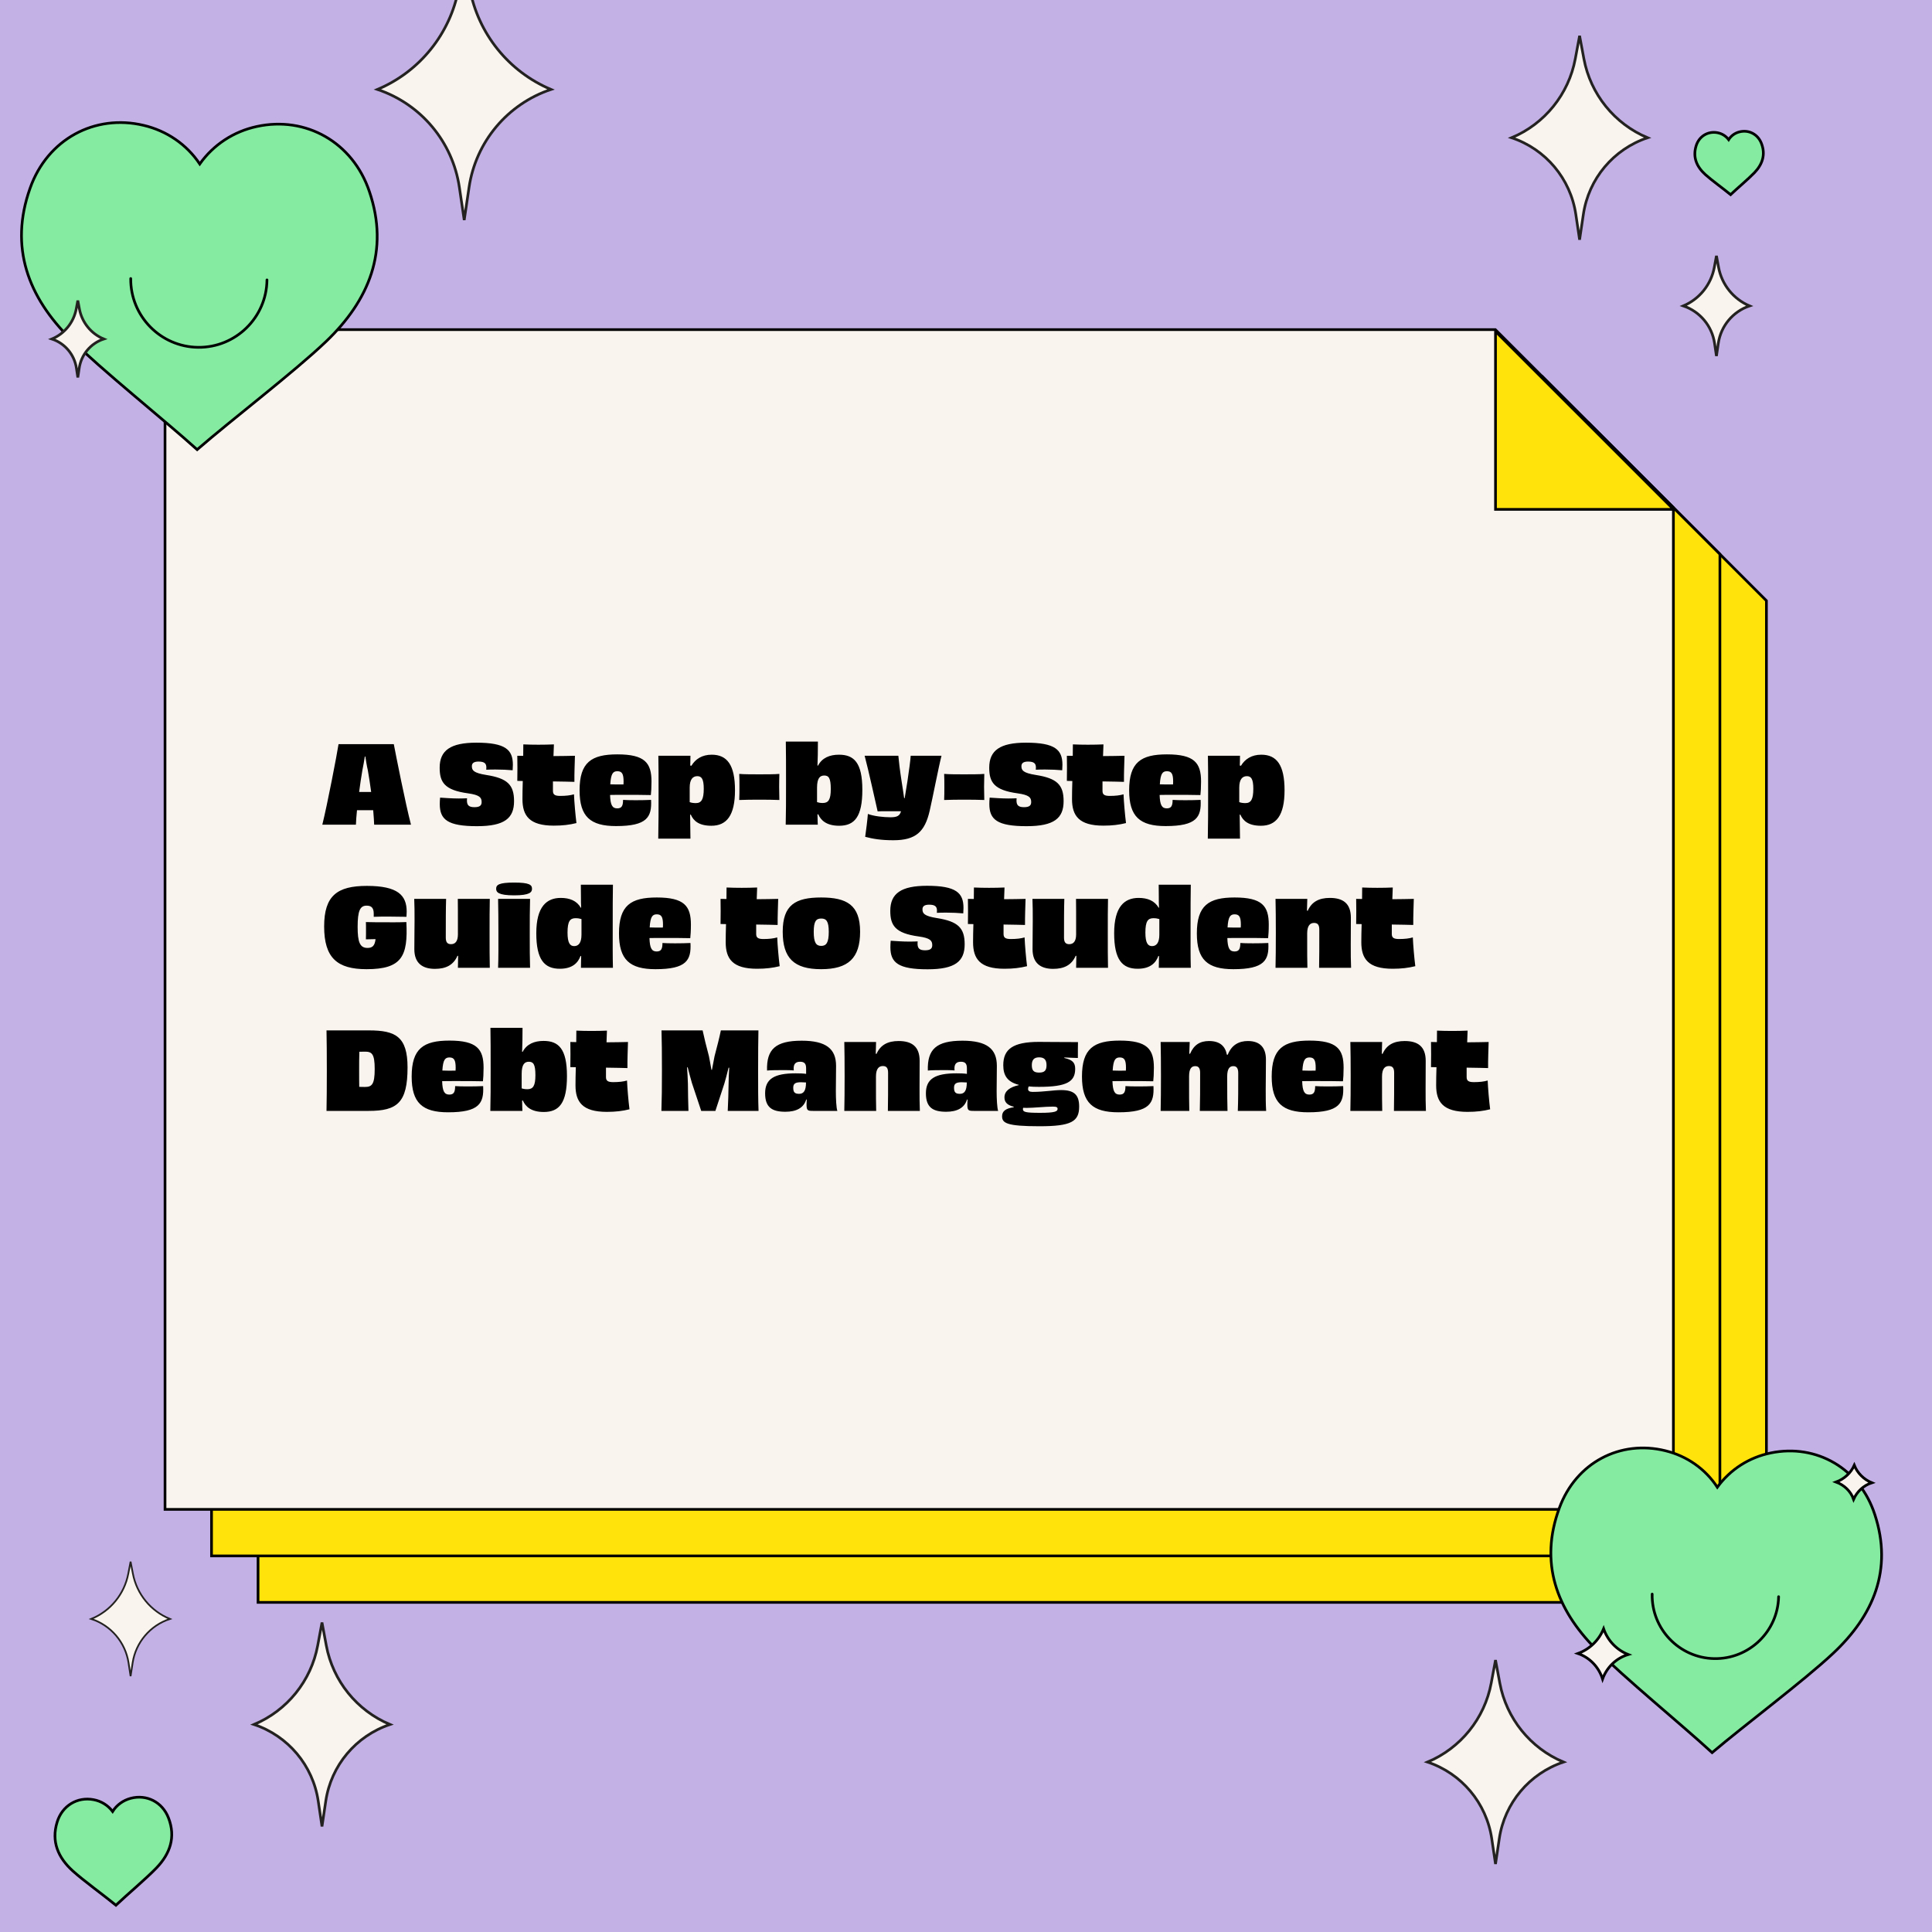 <svg width="1080" height="1080" viewBox="0 0 1080 1080" fill="none" xmlns="http://www.w3.org/2000/svg">
<rect x="0" y="0" width="1080" height="1080" fill="#808080" stroke="none"/>
<g clip-path="url(#clip0_455_5164)">
<rect width="1080" height="1080" fill="#C3B0E5"/>
<path d="M986.69 895.75H987.44V895V336.11V335.799L987.22 335.58L888.12 236.47L887.901 236.25H887.59H145H144.25V237V895V895.75H145H986.69Z" fill="#FFE30A" stroke="black" stroke-width="1.5" stroke-miterlimit="10"/>
<path d="M960.69 869.75H961.44V869V310.11V309.799L961.22 309.58L862.12 210.47L861.901 210.25H861.59H119H118.25V211V869V869.75H119H960.69Z" fill="#FFE30A" stroke="black" stroke-width="1.5" stroke-miterlimit="10"/>
<path d="M934.69 843.75H935.44V843V284.11V283.799L935.22 283.58L836.12 184.47L835.901 184.25H835.59H93H92.25V185V843V843.75H93H934.69Z" fill="#FAF4EE" stroke="black" stroke-width="1.5" stroke-miterlimit="10"/>
<path d="M836 185.24L935.5 284.74H836V185.24Z" fill="#FFE30A"/>
<path d="M935.5 284.74V285.49C935.803 285.49 936.077 285.308 936.193 285.027C936.309 284.747 936.245 284.424 936.03 284.21L935.5 284.74ZM836 185.24L836.53 184.71C836.316 184.495 835.993 184.431 835.713 184.547C835.433 184.663 835.25 184.937 835.25 185.24H836ZM836 284.74H835.25V285.49H836V284.74ZM936.03 284.21L836.53 184.71L835.47 185.771L934.97 285.271L936.03 284.21ZM935.5 283.99H836V285.49H935.5V283.99ZM836.75 284.74V185.24H835.25V284.74H836.75Z" fill="black"/>
<path d="M204.18 442.7H200.76C201.3 438.62 201.9 434.42 202.56 430.64C203.1 428.06 203.58 425.18 203.94 422.9H204.24C204.6 425.18 205.02 428.12 205.62 430.58C206.28 434.36 206.94 438.62 207.48 442.7H204.18ZM229.74 461C226.74 449.6 221.28 422 220.14 416H189.24C188.34 421.88 183 449.66 180.18 461H198.96C199.02 459.2 199.2 456.32 199.56 452.9H204.18H208.62C208.92 456.38 209.1 459.26 209.16 461H229.74ZM265.217 451.22C262.037 451.22 261.017 450.08 261.017 447.44C261.017 447.08 261.017 446.66 261.077 446.24C259.877 446.3 258.257 446.36 256.457 446.36C252.737 446.36 248.777 446.06 246.017 445.88C245.897 447.14 245.837 448.34 245.837 449.48C245.837 458.18 250.277 461.84 266.657 461.84C282.137 461.84 287.357 457.34 287.357 447.86C287.357 438.74 283.697 435.08 271.877 433.22C264.677 432.08 263.777 430.58 263.777 428.3C263.777 426.68 264.797 425.72 267.497 425.72C270.977 425.72 271.877 426.92 271.877 429.08C271.877 429.38 271.877 429.8 271.817 430.28C273.017 430.22 274.877 430.16 276.917 430.16C280.157 430.16 284.237 430.34 286.577 430.58C286.637 429.5 286.697 428.48 286.697 427.52C286.697 419.12 282.617 415.16 266.297 415.16C251.837 415.16 245.777 419.48 245.777 429.14C245.777 437.18 248.357 441.68 261.617 443.48C268.097 444.38 269.237 445.82 269.237 448.34C269.237 450.2 268.277 451.22 265.217 451.22ZM309.097 436.82C314.377 436.88 318.997 437 321.097 437.06C321.037 432.14 321.277 427.22 321.397 422.48C317.977 422.6 313.777 422.6 309.397 422.66C309.457 420.32 309.577 418.16 309.637 416.12C306.937 416.24 303.937 416.3 300.997 416.3C298.057 416.3 295.237 416.24 292.537 416.12C292.537 418.1 292.537 420.26 292.477 422.54L289.177 422.48C289.297 426.5 289.237 431.96 289.177 436.52L292.237 436.58C292.117 440.36 292.057 443.96 292.057 446.72C292.057 455.96 295.897 461.54 309.577 461.54C314.497 461.54 318.397 461.06 322.237 460.1C321.637 455.36 321.037 448.4 320.857 444.02C318.877 444.62 316.297 444.92 313.177 444.92C310.177 444.92 309.097 444.2 309.097 442.1V436.82ZM345.11 431.12C347.69 431.12 348.59 432.56 348.59 436.94C348.59 437.48 348.59 437.96 348.53 438.5C345.41 438.56 343.07 438.5 341.15 438.44C341.51 432.38 342.71 431.12 345.11 431.12ZM355.37 447.32C352.43 447.32 349.79 447.26 348.29 447.14C348.29 450.44 347.57 451.88 345.05 451.88C342.29 451.88 341.21 450.08 341.03 444.38C343.07 444.32 345.89 444.32 349.01 444.32C353.87 444.32 359.51 444.32 363.83 444.44C364.01 442.88 364.19 440.24 364.19 436.88C364.19 426.44 360.47 421.7 345.11 421.7C330.59 421.7 323.99 426.14 323.99 441.8C323.99 456.5 329.99 461.78 344.39 461.78C361.79 461.78 364.43 456.74 363.95 447.14C361.43 447.26 358.43 447.32 355.37 447.32ZM385.544 440.24C385.544 435.68 387.284 433.88 389.804 433.88C392.144 433.88 393.404 435.38 393.404 440.9C393.404 446.9 392.084 448.94 388.964 448.94C387.644 448.94 386.504 448.76 385.544 448.4V440.24ZM385.844 427.94C385.904 427.28 385.904 426.56 385.904 425.84C385.904 424.64 385.964 423.62 385.964 422.48H368.024C368.144 428.12 368.144 433.94 368.144 442.64C368.144 452.3 368.144 461.3 367.964 468.8H385.964C385.904 465.92 385.844 463.28 385.844 460.28C385.844 458.54 385.844 456.98 385.784 455.42L386.144 455.36C387.704 458.96 390.824 461.6 397.664 461.6C406.124 461.6 410.864 455.96 410.864 441.74C410.864 427.64 406.484 421.88 397.844 421.88C392.444 421.88 388.724 424.34 386.504 428.06L385.844 427.94ZM424.453 432.86C421.033 432.86 415.873 432.86 413.233 432.62C413.353 434.96 413.353 437.24 413.353 439.82C413.353 442.34 413.353 444.68 413.233 447.2C415.873 447.08 421.033 447.02 424.453 447.02C428.053 447.02 433.093 447.08 435.673 447.2C435.613 444.68 435.553 442.34 435.553 439.82C435.553 437.24 435.613 434.96 435.673 432.62C433.093 432.86 428.053 432.86 424.453 432.86ZM456.734 440.3C456.734 434.84 458.474 433.52 460.754 433.52C463.214 433.52 464.414 434.9 464.414 441.02C464.414 447.02 463.094 448.88 459.914 448.88C458.654 448.88 457.634 448.7 456.734 448.4V440.3ZM456.974 427.94C457.034 425.9 457.094 424.22 457.154 421.88C457.154 419.06 457.154 416.78 457.214 414.56H439.274C439.394 420.68 439.394 427.76 439.394 437.54C439.394 447.5 439.394 454.28 439.214 461H457.154C457.094 459.8 457.034 458.78 457.034 457.52C457.034 456.8 457.034 456.02 456.974 455.24L457.394 455.18C458.834 458.48 461.894 461.6 469.094 461.6C477.734 461.6 482.054 456.56 482.054 441.5C482.054 426.2 477.314 421.88 468.974 421.88C463.814 421.88 459.554 423.62 457.274 428L456.974 427.94ZM509.083 422.48C508.963 424.76 508.123 430.88 507.283 436.58C506.743 440.12 506.203 443.42 505.723 446.18H505.423C505.003 443.42 504.583 440.12 503.983 436.64C503.083 430.88 502.363 424.82 502.183 422.48H483.343C485.503 430.52 489.643 449.42 490.603 453.56C492.403 453.44 497.863 453.5 503.683 453.5L503.623 453.68C502.903 456.02 501.523 456.86 497.803 456.86C493.903 456.86 488.443 456.26 485.143 455C485.023 457.22 484.003 465.56 483.643 467.78C487.903 468.92 492.523 469.7 499.423 469.7C511.963 469.7 517.003 464.96 519.703 453.2C521.263 446.54 524.803 428.18 526.303 422.48H509.083ZM539.003 432.86C535.583 432.86 530.423 432.86 527.783 432.62C527.903 434.96 527.903 437.24 527.903 439.82C527.903 442.34 527.903 444.68 527.783 447.2C530.423 447.08 535.583 447.02 539.003 447.02C542.603 447.02 547.643 447.08 550.223 447.2C550.163 444.68 550.103 442.34 550.103 439.82C550.103 437.24 550.163 434.96 550.223 432.62C547.643 432.86 542.603 432.86 539.003 432.86ZM572.424 451.22C569.244 451.22 568.224 450.08 568.224 447.44C568.224 447.08 568.224 446.66 568.284 446.24C567.084 446.3 565.464 446.36 563.664 446.36C559.944 446.36 555.984 446.06 553.224 445.88C553.104 447.14 553.044 448.34 553.044 449.48C553.044 458.18 557.484 461.84 573.864 461.84C589.344 461.84 594.564 457.34 594.564 447.86C594.564 438.74 590.904 435.08 579.084 433.22C571.884 432.08 570.984 430.58 570.984 428.3C570.984 426.68 572.004 425.72 574.704 425.72C578.184 425.72 579.084 426.92 579.084 429.08C579.084 429.38 579.084 429.8 579.024 430.28C580.224 430.22 582.084 430.16 584.124 430.16C587.364 430.16 591.444 430.34 593.784 430.58C593.844 429.5 593.904 428.48 593.904 427.52C593.904 419.12 589.824 415.16 573.504 415.16C559.044 415.16 552.984 419.48 552.984 429.14C552.984 437.18 555.564 441.68 568.824 443.48C575.304 444.38 576.444 445.82 576.444 448.34C576.444 450.2 575.484 451.22 572.424 451.22ZM616.304 436.82C621.584 436.88 626.204 437 628.304 437.06C628.244 432.14 628.484 427.22 628.604 422.48C625.184 422.6 620.984 422.6 616.604 422.66C616.664 420.32 616.784 418.16 616.844 416.12C614.144 416.24 611.144 416.3 608.204 416.3C605.264 416.3 602.444 416.24 599.744 416.12C599.744 418.1 599.744 420.26 599.684 422.54L596.384 422.48C596.504 426.5 596.444 431.96 596.384 436.52L599.444 436.58C599.324 440.36 599.264 443.96 599.264 446.72C599.264 455.96 603.104 461.54 616.784 461.54C621.704 461.54 625.604 461.06 629.444 460.1C628.844 455.36 628.244 448.4 628.064 444.02C626.084 444.62 623.504 444.92 620.384 444.92C617.384 444.92 616.304 444.2 616.304 442.1V436.82ZM652.317 431.12C654.897 431.12 655.797 432.56 655.797 436.94C655.797 437.48 655.797 437.96 655.737 438.5C652.617 438.56 650.277 438.5 648.357 438.44C648.717 432.38 649.917 431.12 652.317 431.12ZM662.577 447.32C659.637 447.32 656.997 447.26 655.497 447.14C655.497 450.44 654.777 451.88 652.257 451.88C649.497 451.88 648.417 450.08 648.237 444.38C650.277 444.32 653.097 444.32 656.217 444.32C661.077 444.32 666.717 444.32 671.037 444.44C671.217 442.88 671.397 440.24 671.397 436.88C671.397 426.44 667.677 421.7 652.317 421.7C637.797 421.7 631.197 426.14 631.197 441.8C631.197 456.5 637.197 461.78 651.597 461.78C668.997 461.78 671.637 456.74 671.157 447.14C668.637 447.26 665.637 447.32 662.577 447.32ZM692.751 440.24C692.751 435.68 694.491 433.88 697.011 433.88C699.351 433.88 700.611 435.38 700.611 440.9C700.611 446.9 699.291 448.94 696.171 448.94C694.851 448.94 693.711 448.76 692.751 448.4V440.24ZM693.051 427.94C693.111 427.28 693.111 426.56 693.111 425.84C693.111 424.64 693.171 423.62 693.171 422.48H675.231C675.351 428.12 675.351 433.94 675.351 442.64C675.351 452.3 675.351 461.3 675.171 468.8H693.171C693.111 465.92 693.051 463.28 693.051 460.28C693.051 458.54 693.051 456.98 692.991 455.42L693.351 455.36C694.911 458.96 698.031 461.6 704.871 461.6C713.331 461.6 718.071 455.96 718.071 441.74C718.071 427.64 713.691 421.88 705.051 421.88C699.651 421.88 695.931 424.34 693.711 428.06L693.051 427.94ZM208.92 512.5C211.2 512.38 214.32 512.38 217.62 512.38C221.04 512.38 224.46 512.44 227.22 512.5C227.28 511.48 227.34 510.58 227.34 509.62C227.34 500.38 222.3 495.22 205.08 495.22C188.52 495.22 181.2 500.68 181.2 517.9C181.2 535.48 188.52 541.78 204.9 541.78C224.7 541.78 228.12 534.52 227.16 515.44C222.78 515.62 218.46 515.56 215.16 515.56C212.28 515.56 208.38 515.56 204.54 515.44C204.6 516.64 204.6 518.26 204.6 520C204.6 521.08 204.6 524.02 204.54 525.1C206.22 525.04 208.08 525.04 209.94 524.98C209.52 528.58 208.26 529.9 205.44 529.9C201.18 529.9 199.92 526.66 199.92 518.14C199.92 509.08 201.3 506.26 204.96 506.26C207.66 506.26 208.92 507.58 208.92 510.7V512.5ZM255.917 502.48C255.977 506.38 255.977 510.16 255.977 522.34C255.977 526.42 254.297 527.8 252.137 527.8C250.097 527.8 249.197 526.72 249.197 524.14C249.197 515.02 249.197 507.88 249.377 502.48H231.557C231.737 506.32 231.737 510.1 231.737 514.84C231.737 519.64 231.617 523.36 231.617 530.62C231.617 538.54 236.297 541.6 243.137 541.6C249.377 541.6 253.517 539.38 255.737 534.28L256.097 534.34C256.037 536.62 256.037 538.54 255.977 541H273.797C273.677 535.6 273.677 529.96 273.677 521.86C273.677 513.4 273.677 508.06 273.797 502.48H255.917ZM297.394 496.84C297.394 494.68 296.074 493.36 287.434 493.36C278.734 493.36 277.354 494.68 277.354 496.84C277.354 498.7 278.494 500.5 287.434 500.5C296.254 500.5 297.394 498.7 297.394 496.84ZM296.314 541C296.134 535.54 296.134 530.44 296.134 522.34C296.134 514.12 296.134 508.36 296.314 502.48H278.434C278.554 508.24 278.614 514.18 278.614 521.02C278.614 528.28 278.674 535.3 278.434 541H296.314ZM325.052 522.52C325.052 527.08 323.372 528.88 320.972 528.88C318.632 528.88 317.252 527.14 317.252 521.32C317.252 514.9 318.692 513.28 321.752 513.28C323.012 513.28 324.092 513.46 325.052 513.76V522.52ZM324.692 494.56C324.752 496.66 324.752 498.76 324.752 501.28C324.752 503.68 324.752 505.36 324.872 507.4L324.692 507.46C322.412 503.5 318.452 501.94 313.472 501.94C305.672 501.94 299.792 506.68 299.792 521.68C299.792 536.44 304.292 541.54 312.932 541.54C320.132 541.54 323.132 538.12 324.512 534.4L324.872 534.46C324.812 535.36 324.812 536.26 324.812 537.16C324.812 538.48 324.752 539.74 324.752 541H342.632C342.452 534.28 342.512 527.62 342.512 517.78C342.512 507.52 342.512 501.04 342.632 494.56H324.692ZM367.141 511.12C369.721 511.12 370.621 512.56 370.621 516.94C370.621 517.48 370.621 517.96 370.561 518.5C367.441 518.56 365.101 518.5 363.181 518.44C363.541 512.38 364.741 511.12 367.141 511.12ZM377.401 527.32C374.461 527.32 371.821 527.26 370.321 527.14C370.321 530.44 369.601 531.88 367.081 531.88C364.321 531.88 363.241 530.08 363.061 524.38C365.101 524.32 367.921 524.32 371.041 524.32C375.901 524.32 381.541 524.32 385.861 524.44C386.041 522.88 386.221 520.24 386.221 516.88C386.221 506.44 382.501 501.7 367.141 501.7C352.621 501.7 346.021 506.14 346.021 521.8C346.021 536.5 352.021 541.78 366.421 541.78C383.821 541.78 386.461 536.74 385.981 527.14C383.461 527.26 380.461 527.32 377.401 527.32ZM422.71 516.82C427.99 516.88 432.61 517 434.71 517.06C434.65 512.14 434.89 507.22 435.01 502.48C431.59 502.6 427.39 502.6 423.01 502.66C423.07 500.32 423.19 498.16 423.25 496.12C420.55 496.24 417.55 496.3 414.61 496.3C411.67 496.3 408.85 496.24 406.15 496.12C406.15 498.1 406.15 500.26 406.09 502.54L402.79 502.48C402.91 506.5 402.85 511.96 402.79 516.52L405.85 516.58C405.73 520.36 405.67 523.96 405.67 526.72C405.67 535.96 409.51 541.54 423.19 541.54C428.11 541.54 432.01 541.06 435.85 540.1C435.25 535.36 434.65 528.4 434.47 524.02C432.49 524.62 429.91 524.92 426.79 524.92C423.79 524.92 422.71 524.2 422.71 522.1V516.82ZM463.283 520.9C463.283 526.96 461.903 528.76 459.083 528.76C456.263 528.76 454.883 527.02 454.883 520.9C454.883 514.9 456.263 513.46 459.083 513.46C461.903 513.46 463.283 514.96 463.283 520.9ZM480.803 520.84C480.803 505.84 473.303 501.7 459.023 501.7C444.683 501.7 437.543 505.84 437.543 520.84C437.543 535.6 443.843 541.78 459.023 541.78C474.203 541.78 480.803 535.6 480.803 520.84ZM517.112 531.22C513.932 531.22 512.912 530.08 512.912 527.44C512.912 527.08 512.912 526.66 512.972 526.24C511.772 526.3 510.152 526.36 508.352 526.36C504.632 526.36 500.672 526.06 497.912 525.88C497.792 527.14 497.732 528.34 497.732 529.48C497.732 538.18 502.172 541.84 518.552 541.84C534.032 541.84 539.252 537.34 539.252 527.86C539.252 518.74 535.592 515.08 523.772 513.22C516.572 512.08 515.672 510.58 515.672 508.3C515.672 506.68 516.692 505.72 519.392 505.72C522.872 505.72 523.772 506.92 523.772 509.08C523.772 509.38 523.772 509.8 523.712 510.28C524.912 510.22 526.772 510.16 528.812 510.16C532.052 510.16 536.132 510.34 538.472 510.58C538.532 509.5 538.592 508.48 538.592 507.52C538.592 499.12 534.512 495.16 518.192 495.16C503.732 495.16 497.672 499.48 497.672 509.14C497.672 517.18 500.252 521.68 513.512 523.48C519.992 524.38 521.132 525.82 521.132 528.34C521.132 530.2 520.172 531.22 517.112 531.22ZM560.992 516.82C566.272 516.88 570.892 517 572.992 517.06C572.932 512.14 573.172 507.22 573.292 502.48C569.872 502.6 565.672 502.6 561.292 502.66C561.352 500.32 561.472 498.16 561.532 496.12C558.832 496.24 555.832 496.3 552.892 496.3C549.952 496.3 547.132 496.24 544.432 496.12C544.432 498.1 544.432 500.26 544.372 502.54L541.072 502.48C541.192 506.5 541.132 511.96 541.072 516.52L544.132 516.58C544.012 520.36 543.952 523.96 543.952 526.72C543.952 535.96 547.792 541.54 561.472 541.54C566.392 541.54 570.292 541.06 574.132 540.1C573.532 535.36 572.932 528.4 572.752 524.02C570.772 524.62 568.192 524.92 565.072 524.92C562.072 524.92 560.992 524.2 560.992 522.1V516.82ZM601.503 502.48C601.563 506.38 601.563 510.16 601.563 522.34C601.563 526.42 599.883 527.8 597.723 527.8C595.683 527.8 594.783 526.72 594.783 524.14C594.783 515.02 594.783 507.88 594.963 502.48H577.143C577.323 506.32 577.323 510.1 577.323 514.84C577.323 519.64 577.203 523.36 577.203 530.62C577.203 538.54 581.883 541.6 588.723 541.6C594.963 541.6 599.103 539.38 601.323 534.28L601.683 534.34C601.623 536.62 601.623 538.54 601.563 541H619.383C619.263 535.6 619.263 529.96 619.263 521.86C619.263 513.4 619.263 508.06 619.383 502.48H601.503ZM648.08 522.52C648.08 527.08 646.4 528.88 644 528.88C641.66 528.88 640.28 527.14 640.28 521.32C640.28 514.9 641.72 513.28 644.78 513.28C646.04 513.28 647.12 513.46 648.08 513.76V522.52ZM647.72 494.56C647.78 496.66 647.78 498.76 647.78 501.28C647.78 503.68 647.78 505.36 647.9 507.4L647.72 507.46C645.44 503.5 641.48 501.94 636.5 501.94C628.7 501.94 622.82 506.68 622.82 521.68C622.82 536.44 627.32 541.54 635.96 541.54C643.16 541.54 646.16 538.12 647.54 534.4L647.9 534.46C647.84 535.36 647.84 536.26 647.84 537.16C647.84 538.48 647.78 539.74 647.78 541H665.66C665.48 534.28 665.54 527.62 665.54 517.78C665.54 507.52 665.54 501.04 665.66 494.56H647.72ZM690.169 511.12C692.749 511.12 693.649 512.56 693.649 516.94C693.649 517.48 693.649 517.96 693.589 518.5C690.469 518.56 688.129 518.5 686.209 518.44C686.569 512.38 687.769 511.12 690.169 511.12ZM700.429 527.32C697.489 527.32 694.849 527.26 693.349 527.14C693.349 530.44 692.629 531.88 690.109 531.88C687.349 531.88 686.269 530.08 686.089 524.38C688.129 524.32 690.949 524.32 694.069 524.32C698.929 524.32 704.569 524.32 708.889 524.44C709.069 522.88 709.249 520.24 709.249 516.88C709.249 506.44 705.529 501.7 690.169 501.7C675.649 501.7 669.049 506.14 669.049 521.8C669.049 536.5 675.049 541.78 689.449 541.78C706.849 541.78 709.489 536.74 709.009 527.14C706.489 527.26 703.489 527.32 700.429 527.32ZM755.262 541C755.082 536.98 755.082 533.08 755.082 528.22C755.082 523.66 755.142 520.06 755.142 513.04C755.142 505 750.762 501.94 743.382 501.94C737.322 501.94 733.242 504.1 731.022 509.14L730.602 509.02L730.782 502.48H713.022C713.142 507.88 713.202 513.52 713.202 521.56C713.202 530.08 713.142 535.36 713.022 541H730.842C730.722 537.16 730.722 533.32 730.722 521.8C730.722 517.36 732.402 515.92 734.562 515.92C736.662 515.92 737.502 517.06 737.502 519.7C737.502 528.7 737.502 535.66 737.382 541H755.262ZM778.023 516.82C783.303 516.88 787.923 517 790.023 517.06C789.963 512.14 790.203 507.22 790.323 502.48C786.903 502.6 782.703 502.6 778.323 502.66C778.383 500.32 778.503 498.16 778.563 496.12C775.863 496.24 772.863 496.3 769.923 496.3C766.983 496.3 764.163 496.24 761.463 496.12C761.463 498.1 761.463 500.26 761.403 502.54L758.103 502.48C758.223 506.5 758.163 511.96 758.103 516.52L761.163 516.58C761.043 520.36 760.983 523.96 760.983 526.72C760.983 535.96 764.823 541.54 778.503 541.54C783.423 541.54 787.323 541.06 791.163 540.1C790.563 535.36 789.963 528.4 789.783 524.02C787.803 524.62 785.223 524.92 782.103 524.92C779.103 524.92 778.023 524.2 778.023 522.1V516.82ZM203.94 607.62C202.86 607.62 201.84 607.62 200.82 607.56C200.76 605.1 200.76 602.16 200.76 598.32C200.76 594.78 200.76 591.3 200.88 587.94C201.9 587.94 202.98 587.88 204 587.88C207.84 587.88 209.46 589.02 209.46 597.6C209.46 606.3 207.84 607.62 203.94 607.62ZM182.52 576C182.64 582.12 182.7 589.02 182.7 598.56C182.7 608.1 182.64 614.64 182.52 621H206.1C222.06 621 227.82 616.44 227.82 596.7C227.82 579.54 221.16 576 206.34 576H182.52ZM251.243 591.12C253.823 591.12 254.723 592.56 254.723 596.94C254.723 597.48 254.723 597.96 254.663 598.5C251.543 598.56 249.203 598.5 247.283 598.44C247.643 592.38 248.843 591.12 251.243 591.12ZM261.503 607.32C258.563 607.32 255.923 607.26 254.423 607.14C254.423 610.44 253.703 611.88 251.183 611.88C248.423 611.88 247.343 610.08 247.163 604.38C249.203 604.32 252.023 604.32 255.143 604.32C260.003 604.32 265.643 604.32 269.963 604.44C270.143 602.88 270.323 600.24 270.323 596.88C270.323 586.44 266.603 581.7 251.243 581.7C236.723 581.7 230.123 586.14 230.123 601.8C230.123 616.5 236.123 621.78 250.523 621.78C267.923 621.78 270.563 616.74 270.083 607.14C267.563 607.26 264.563 607.32 261.503 607.32ZM291.616 600.3C291.616 594.84 293.356 593.52 295.636 593.52C298.096 593.52 299.296 594.9 299.296 601.02C299.296 607.02 297.976 608.88 294.796 608.88C293.536 608.88 292.516 608.7 291.616 608.4V600.3ZM291.856 587.94C291.916 585.9 291.976 584.22 292.036 581.88C292.036 579.06 292.036 576.78 292.096 574.56H274.156C274.276 580.68 274.276 587.76 274.276 597.54C274.276 607.5 274.276 614.28 274.096 621H292.036C291.976 619.8 291.916 618.78 291.916 617.52C291.916 616.8 291.916 616.02 291.856 615.24L292.276 615.18C293.716 618.48 296.776 621.6 303.976 621.6C312.616 621.6 316.936 616.56 316.936 601.5C316.936 586.2 312.196 581.88 303.856 581.88C298.696 581.88 294.436 583.62 292.156 588L291.856 587.94ZM338.745 596.82C344.025 596.88 348.645 597 350.745 597.06C350.685 592.14 350.925 587.22 351.045 582.48C347.625 582.6 343.425 582.6 339.045 582.66C339.105 580.32 339.225 578.16 339.285 576.12C336.585 576.24 333.585 576.3 330.645 576.3C327.705 576.3 324.885 576.24 322.185 576.12C322.185 578.1 322.185 580.26 322.125 582.54L318.825 582.48C318.945 586.5 318.885 591.96 318.825 596.52L321.885 596.58C321.765 600.36 321.705 603.96 321.705 606.72C321.705 615.96 325.545 621.54 339.225 621.54C344.145 621.54 348.045 621.06 351.885 620.1C351.285 615.36 350.685 608.4 350.505 604.02C348.525 604.62 345.945 604.92 342.825 604.92C339.825 604.92 338.745 604.2 338.745 602.1V596.82ZM424.028 621C423.788 614.52 423.788 607.98 423.788 598.44C423.788 588.6 423.848 581.88 423.968 576H402.968C402.188 579.84 400.868 585.06 399.428 590.46C399.008 592.5 398.528 595.26 397.988 598.02H397.688C397.208 595.32 396.728 592.5 396.308 590.46C394.808 584.88 393.608 579.9 392.768 576H369.788C369.968 581.88 370.028 588.6 370.028 598.44C370.028 607.98 369.968 614.52 369.728 621H384.848C384.728 615.78 384.548 611.58 384.548 605.7C384.488 602.64 384.248 599.76 384.068 596.7L384.428 596.64C385.268 599.88 386.108 603.12 386.768 605.34L391.988 621H399.908L404.948 605.64C405.608 603.42 406.448 600.18 407.288 596.82L407.648 596.88C407.468 599.94 407.288 603.06 407.288 605.7C407.228 611.52 407.048 615.6 406.808 621H424.028ZM446.725 611.46C444.325 611.46 443.425 610.62 443.425 608.04C443.425 605.76 444.625 604.98 447.685 604.98C448.645 604.98 449.605 605.04 450.565 605.1C450.565 609.72 449.245 611.46 446.725 611.46ZM450.625 600.3C449.005 600.06 447.085 600 444.805 600C432.865 600 427.705 603.06 427.705 611.16C427.705 619.08 431.605 621.48 439.045 621.48C445.165 621.48 449.245 619.32 450.685 614.64H450.985C450.925 615.6 450.865 616.56 450.865 617.28C450.865 620.76 451.405 621 454.465 621H468.085C467.485 619.32 467.245 614.1 467.245 610.02C467.245 605.1 467.365 601.44 467.365 595.8C467.365 586.26 461.725 581.76 448.165 581.76C433.585 581.76 428.425 586.5 428.785 598.44C430.585 598.26 433.765 598.2 436.945 598.2C439.525 598.2 442.105 598.2 443.725 598.38C443.305 594.72 444.805 593.52 447.265 593.52C449.725 593.52 450.625 594.66 450.625 597.24V600.3ZM514.208 621C514.028 616.98 514.028 613.08 514.028 608.22C514.028 603.66 514.088 600.06 514.088 593.04C514.088 585 509.708 581.94 502.328 581.94C496.268 581.94 492.188 584.1 489.968 589.14L489.548 589.02L489.728 582.48H471.968C472.088 587.88 472.148 593.52 472.148 601.56C472.148 610.08 472.088 615.36 471.968 621H489.788C489.668 617.16 489.668 613.32 489.668 601.8C489.668 597.36 491.348 595.92 493.508 595.92C495.608 595.92 496.448 597.06 496.448 599.7C496.448 608.7 496.448 615.66 496.328 621H514.208ZM536.608 611.46C534.208 611.46 533.308 610.62 533.308 608.04C533.308 605.76 534.508 604.98 537.568 604.98C538.528 604.98 539.488 605.04 540.448 605.1C540.448 609.72 539.128 611.46 536.608 611.46ZM540.508 600.3C538.888 600.06 536.968 600 534.688 600C522.748 600 517.588 603.06 517.588 611.16C517.588 619.08 521.488 621.48 528.928 621.48C535.048 621.48 539.128 619.32 540.568 614.64H540.868C540.808 615.6 540.748 616.56 540.748 617.28C540.748 620.76 541.288 621 544.348 621H557.968C557.368 619.32 557.128 614.1 557.128 610.02C557.128 605.1 557.248 601.44 557.248 595.8C557.248 586.26 551.608 581.76 538.048 581.76C523.468 581.76 518.308 586.5 518.668 598.44C520.468 598.26 523.648 598.2 526.828 598.2C529.408 598.2 531.988 598.2 533.608 598.38C533.188 594.72 534.688 593.52 537.148 593.52C539.608 593.52 540.508 594.66 540.508 597.24V600.3ZM581.475 622.08C573.135 622.08 571.815 621.6 571.815 619.98C571.815 619.74 571.875 619.5 571.995 619.26C572.595 619.32 573.255 619.32 573.915 619.32C577.995 619.32 584.055 618.6 588.555 618.6C590.775 618.6 591.195 619.02 591.195 619.92C591.195 621.3 589.695 622.08 581.475 622.08ZM580.875 591.06C583.755 591.06 585.015 592.44 585.015 595.44C585.015 598.5 583.815 599.58 580.875 599.58C577.935 599.58 576.795 598.5 576.795 595.44C576.795 592.44 578.055 591.06 580.875 591.06ZM594.975 591.12C598.035 591.24 600.915 591.42 602.535 591.42C602.535 589.68 602.535 583.86 602.595 582.54C593.895 582.54 582.135 582.42 580.755 582.42C566.235 582.42 560.835 586.5 560.835 595.44C560.835 601.26 563.175 604.8 569.475 606.42V606.6C564.555 607.68 561.495 609.9 561.495 613.44C561.495 615.78 562.635 617.7 566.655 618.66V618.96C562.215 619.62 560.175 621.12 560.175 624C560.175 627.78 562.695 629.58 581.055 629.58C598.875 629.58 603.255 626.94 603.255 618.6C603.255 611.94 600.375 609.36 593.175 609.36C588.975 609.36 583.575 610.38 577.275 610.38C575.535 610.38 574.695 609.84 574.695 608.76C574.695 608.28 574.815 607.8 575.055 607.32C576.795 607.5 578.655 607.56 580.755 607.56C596.475 607.56 601.035 604.62 601.035 597.48C601.035 593.94 599.415 592.44 594.975 591.42V591.12ZM625.95 591.12C628.53 591.12 629.43 592.56 629.43 596.94C629.43 597.48 629.43 597.96 629.37 598.5C626.25 598.56 623.91 598.5 621.99 598.44C622.35 592.38 623.55 591.12 625.95 591.12ZM636.21 607.32C633.27 607.32 630.63 607.26 629.13 607.14C629.13 610.44 628.41 611.88 625.89 611.88C623.13 611.88 622.05 610.08 621.87 604.38C623.91 604.32 626.73 604.32 629.85 604.32C634.71 604.32 640.35 604.32 644.67 604.44C644.85 602.88 645.03 600.24 645.03 596.88C645.03 586.44 641.31 581.7 625.95 581.7C611.43 581.7 604.83 586.14 604.83 601.8C604.83 616.5 610.83 621.78 625.23 621.78C642.63 621.78 645.27 616.74 644.79 607.14C642.27 607.26 639.27 607.32 636.21 607.32ZM707.783 621C707.543 617.34 707.543 613.44 707.543 608.94C707.543 603.72 707.663 599.46 707.663 592.26C707.663 585.84 704.543 581.94 697.583 581.94C692.723 581.94 688.523 583.98 686.303 589.62L685.823 589.56C684.923 584.82 681.923 581.94 675.863 581.94C670.763 581.94 667.403 584.1 665.243 589.08L664.823 589.02C664.943 586.74 665.003 584.94 665.063 582.48H648.803C648.923 588 648.983 593.4 648.983 601.56C648.983 609.84 648.923 615.36 648.803 621H664.823C664.703 617.1 664.703 612.48 664.703 601.74C664.703 597.12 666.203 595.98 668.183 595.98C670.103 595.98 670.883 597.24 670.883 599.76C670.883 609.18 670.883 615.24 670.703 621H686.183C686.063 617.04 686.003 612.3 686.003 601.8C686.003 597.12 687.563 595.98 689.423 595.98C691.223 595.98 692.183 597.06 692.183 599.88C692.183 608.58 692.183 615.12 691.943 621H707.783ZM732.005 591.12C734.585 591.12 735.485 592.56 735.485 596.94C735.485 597.48 735.485 597.96 735.425 598.5C732.305 598.56 729.965 598.5 728.045 598.44C728.405 592.38 729.605 591.12 732.005 591.12ZM742.265 607.32C739.325 607.32 736.685 607.26 735.185 607.14C735.185 610.44 734.465 611.88 731.945 611.88C729.185 611.88 728.105 610.08 727.925 604.38C729.965 604.32 732.785 604.32 735.905 604.32C740.765 604.32 746.405 604.32 750.725 604.44C750.905 602.88 751.085 600.24 751.085 596.88C751.085 586.44 747.365 581.7 732.005 581.7C717.485 581.7 710.885 586.14 710.885 601.8C710.885 616.5 716.885 621.78 731.285 621.78C748.685 621.78 751.325 616.74 750.845 607.14C748.325 607.26 745.325 607.32 742.265 607.32ZM797.098 621C796.918 616.98 796.918 613.08 796.918 608.22C796.918 603.66 796.978 600.06 796.978 593.04C796.978 585 792.598 581.94 785.218 581.94C779.158 581.94 775.078 584.1 772.858 589.14L772.438 589.02L772.618 582.48H754.858C754.978 587.88 755.038 593.52 755.038 601.56C755.038 610.08 754.978 615.36 754.858 621H772.678C772.558 617.16 772.558 613.32 772.558 601.8C772.558 597.36 774.238 595.92 776.398 595.92C778.498 595.92 779.338 597.06 779.338 599.7C779.338 608.7 779.338 615.66 779.218 621H797.098ZM819.859 596.82C825.139 596.88 829.759 597 831.859 597.06C831.799 592.14 832.039 587.22 832.159 582.48C828.739 582.6 824.539 582.6 820.159 582.66C820.219 580.32 820.339 578.16 820.399 576.12C817.699 576.24 814.699 576.3 811.759 576.3C808.819 576.3 805.999 576.24 803.299 576.12C803.299 578.1 803.299 580.26 803.239 582.54L799.939 582.48C800.059 586.5 799.999 591.96 799.939 596.52L802.999 596.58C802.879 600.36 802.819 603.96 802.819 606.72C802.819 615.96 806.659 621.54 820.339 621.54C825.259 621.54 829.159 621.06 832.999 620.1C832.399 615.36 831.799 608.4 831.619 604.02C829.639 604.62 827.059 604.92 823.939 604.92C820.939 604.92 819.859 604.2 819.859 602.1V596.82Z" fill="black"/>
<path d="M948.146 81.511C949.794 76.151 954.766 73.181 960.077 74.188C962.578 74.656 964.804 76.026 966.329 78.063C967.675 75.922 969.796 74.394 972.257 73.747C977.481 72.358 982.654 74.961 984.658 80.19C987.091 86.491 985.166 91.918 980.729 96.542C977.475 99.953 970.921 105.463 967.414 108.799C963.646 105.699 956.739 100.703 953.247 97.537C948.486 93.218 946.146 87.945 948.146 81.511Z" fill="#84EBA0" stroke="black" stroke-width="1.5" stroke-miterlimit="10"/>
<path d="M31.955 1018.51C34.764 1009.37 43.24 1004.31 52.294 1006.03C56.557 1006.82 60.353 1009.16 62.953 1012.63C65.247 1008.98 68.864 1006.38 73.059 1005.27C81.965 1002.91 90.785 1007.34 94.2 1016.26C98.348 1027 95.067 1036.25 87.502 1044.14C81.955 1049.95 70.782 1059.34 64.802 1065.03C58.378 1059.75 46.604 1051.23 40.651 1045.83C32.534 1038.47 28.546 1029.48 31.955 1018.51Z" fill="#84EBA0" stroke="black" stroke-width="1.5" stroke-miterlimit="10"/>
<path d="M206.498 107.094C197.217 79.495 171.009 64.756 143.582 70.707C130.666 73.473 119.297 80.887 111.66 91.669C104.384 80.738 93.165 73.098 80.308 70.074C53.005 63.576 26.508 77.788 16.822 105.197C5.052 138.232 15.778 166.135 39.437 189.535C56.786 206.791 91.551 234.5 110.208 251.335C129.343 234.733 164.51 207.868 182.201 190.962C206.324 167.896 217.751 140.214 206.498 107.094Z" fill="#84EBA0" stroke="black" stroke-width="1.5" stroke-miterlimit="10"/>
<path d="M149.238 156.467C149.028 177.457 131.772 194.367 110.777 194.157C89.783 193.947 72.868 176.695 73.078 155.706" stroke="black" stroke-width="1.5" stroke-linecap="round"/>
<path d="M1048.03 846.635C1039.67 820.897 1015.44 806.943 989.88 812.203C977.844 814.647 967.2 821.425 959.992 831.369C953.334 821.14 942.977 813.93 931.051 810.993C905.727 804.687 880.949 817.633 871.673 843.009C860.405 873.591 870.105 899.626 891.875 921.603C907.838 937.809 939.893 963.9 957.076 979.728C975.032 964.488 1008 939.869 1024.61 924.333C1047.27 903.135 1058.17 877.523 1048.03 846.635Z" fill="#84EBA0" stroke="black" stroke-width="1.5" stroke-miterlimit="10"/>
<path d="M882.091 924.311C888.636 921.915 893.775 916.96 896.427 910.488C898.678 917.06 903.739 922.359 910.183 924.889C903.513 926.883 898.239 931.969 895.849 938.579C893.733 931.876 888.672 926.578 882.091 924.311Z" fill="#FAF4EE" stroke="black" stroke-width="1.5"/>
<path d="M1026.39 828.463C1030.92 826.801 1034.65 823.367 1036.56 819.086C1038.3 823.442 1041.87 827.026 1046.33 828.873C1041.66 830.398 1038.08 833.835 1036.17 838.116C1034.58 833.627 1030.99 830.178 1026.39 828.463Z" fill="#FAF4EE" stroke="black" stroke-width="1.5"/>
<path d="M994.253 892.555C993.852 912.039 977.67 927.57 958.185 927.169C938.7 926.769 923.17 910.586 923.57 891.101" stroke="black" stroke-width="1.5" stroke-linecap="round"/>
<path d="M959.5 143L960.691 149.439C962.475 159.076 968.976 167.175 978 171V171V171C968.716 174.131 961.972 182.204 960.546 191.898L959.5 199L958.454 191.898C957.028 182.204 950.284 174.131 941 171V171V171C950.024 167.175 956.525 159.076 958.309 149.439L959.5 143Z" fill="#FAF4EE" stroke="#242220" stroke-width="1.5"/>
<path d="M259.5 -23L262.59 -6.395C267.285 18.841 284.346 40.029 308 50V50V50C283.664 58.161 265.97 79.293 262.211 104.684L259.5 123L256.789 104.684C253.03 79.293 235.336 58.161 211 50V50V50C234.654 40.029 251.715 18.841 256.41 -6.395L259.5 -23Z" fill="#FAF4EE" stroke="#242220" stroke-width="1.5"/>
<path d="M73 873L74.305 879.776C76.493 891.143 84.279 900.633 95 905V905V905C83.97 908.574 75.9 918.065 74.145 929.525L73 937L71.855 929.525C70.1 918.065 62.03 908.574 51 905V905V905C61.721 900.633 69.507 891.143 71.695 879.776L73 873Z" fill="#FAF4EE" stroke="#242220" stroke-width="0.961"/>
<path d="M180 907L182.404 919.877C186.093 939.636 199.469 956.215 218 964V964V964C198.934 970.372 185.063 986.912 182.11 1006.8L180 1021L177.89 1006.8C174.937 986.912 161.066 970.372 142 964V964V964C160.531 956.215 173.907 939.636 177.596 919.877L180 907Z" fill="#FAF4EE" stroke="#242220" stroke-width="1.495"/>
<path d="M883 20L885.404 32.877C889.093 52.636 902.469 69.215 921 77V77V77C901.934 83.372 888.063 99.912 885.11 119.796L883 134L880.89 119.796C877.937 99.912 864.066 83.372 845 77V77V77C863.531 69.215 876.907 52.636 880.596 32.877L883 20Z" fill="#FAF4EE" stroke="#242220" stroke-width="1.495"/>
<path d="M836 928L838.404 940.877C842.093 960.636 855.469 977.215 874 985V985V985C854.934 991.372 841.063 1007.91 838.11 1027.8L836 1042L833.89 1027.8C830.937 1007.91 817.066 991.372 798 985V985V985C816.531 977.215 829.907 960.636 833.596 940.877L836 928Z" fill="#FAF4EE" stroke="#242220" stroke-width="1.495"/>
<path d="M43.5 168L44.396 172.744C45.816 180.265 50.931 186.565 58 189.5V189.5V189.5C50.727 191.903 45.425 198.193 44.286 205.767L43.5 211L42.714 205.767C41.575 198.193 36.273 191.903 29 189.5V189.5V189.5C36.069 186.565 41.184 180.265 42.604 172.744L43.5 168Z" fill="#FAF4EE" stroke="#242220" stroke-width="1.495"/>
</g>
<defs>
<clipPath id="clip0_455_5164">
<rect width="1080" height="1080" fill="white"/>
</clipPath>
</defs>
</svg>
